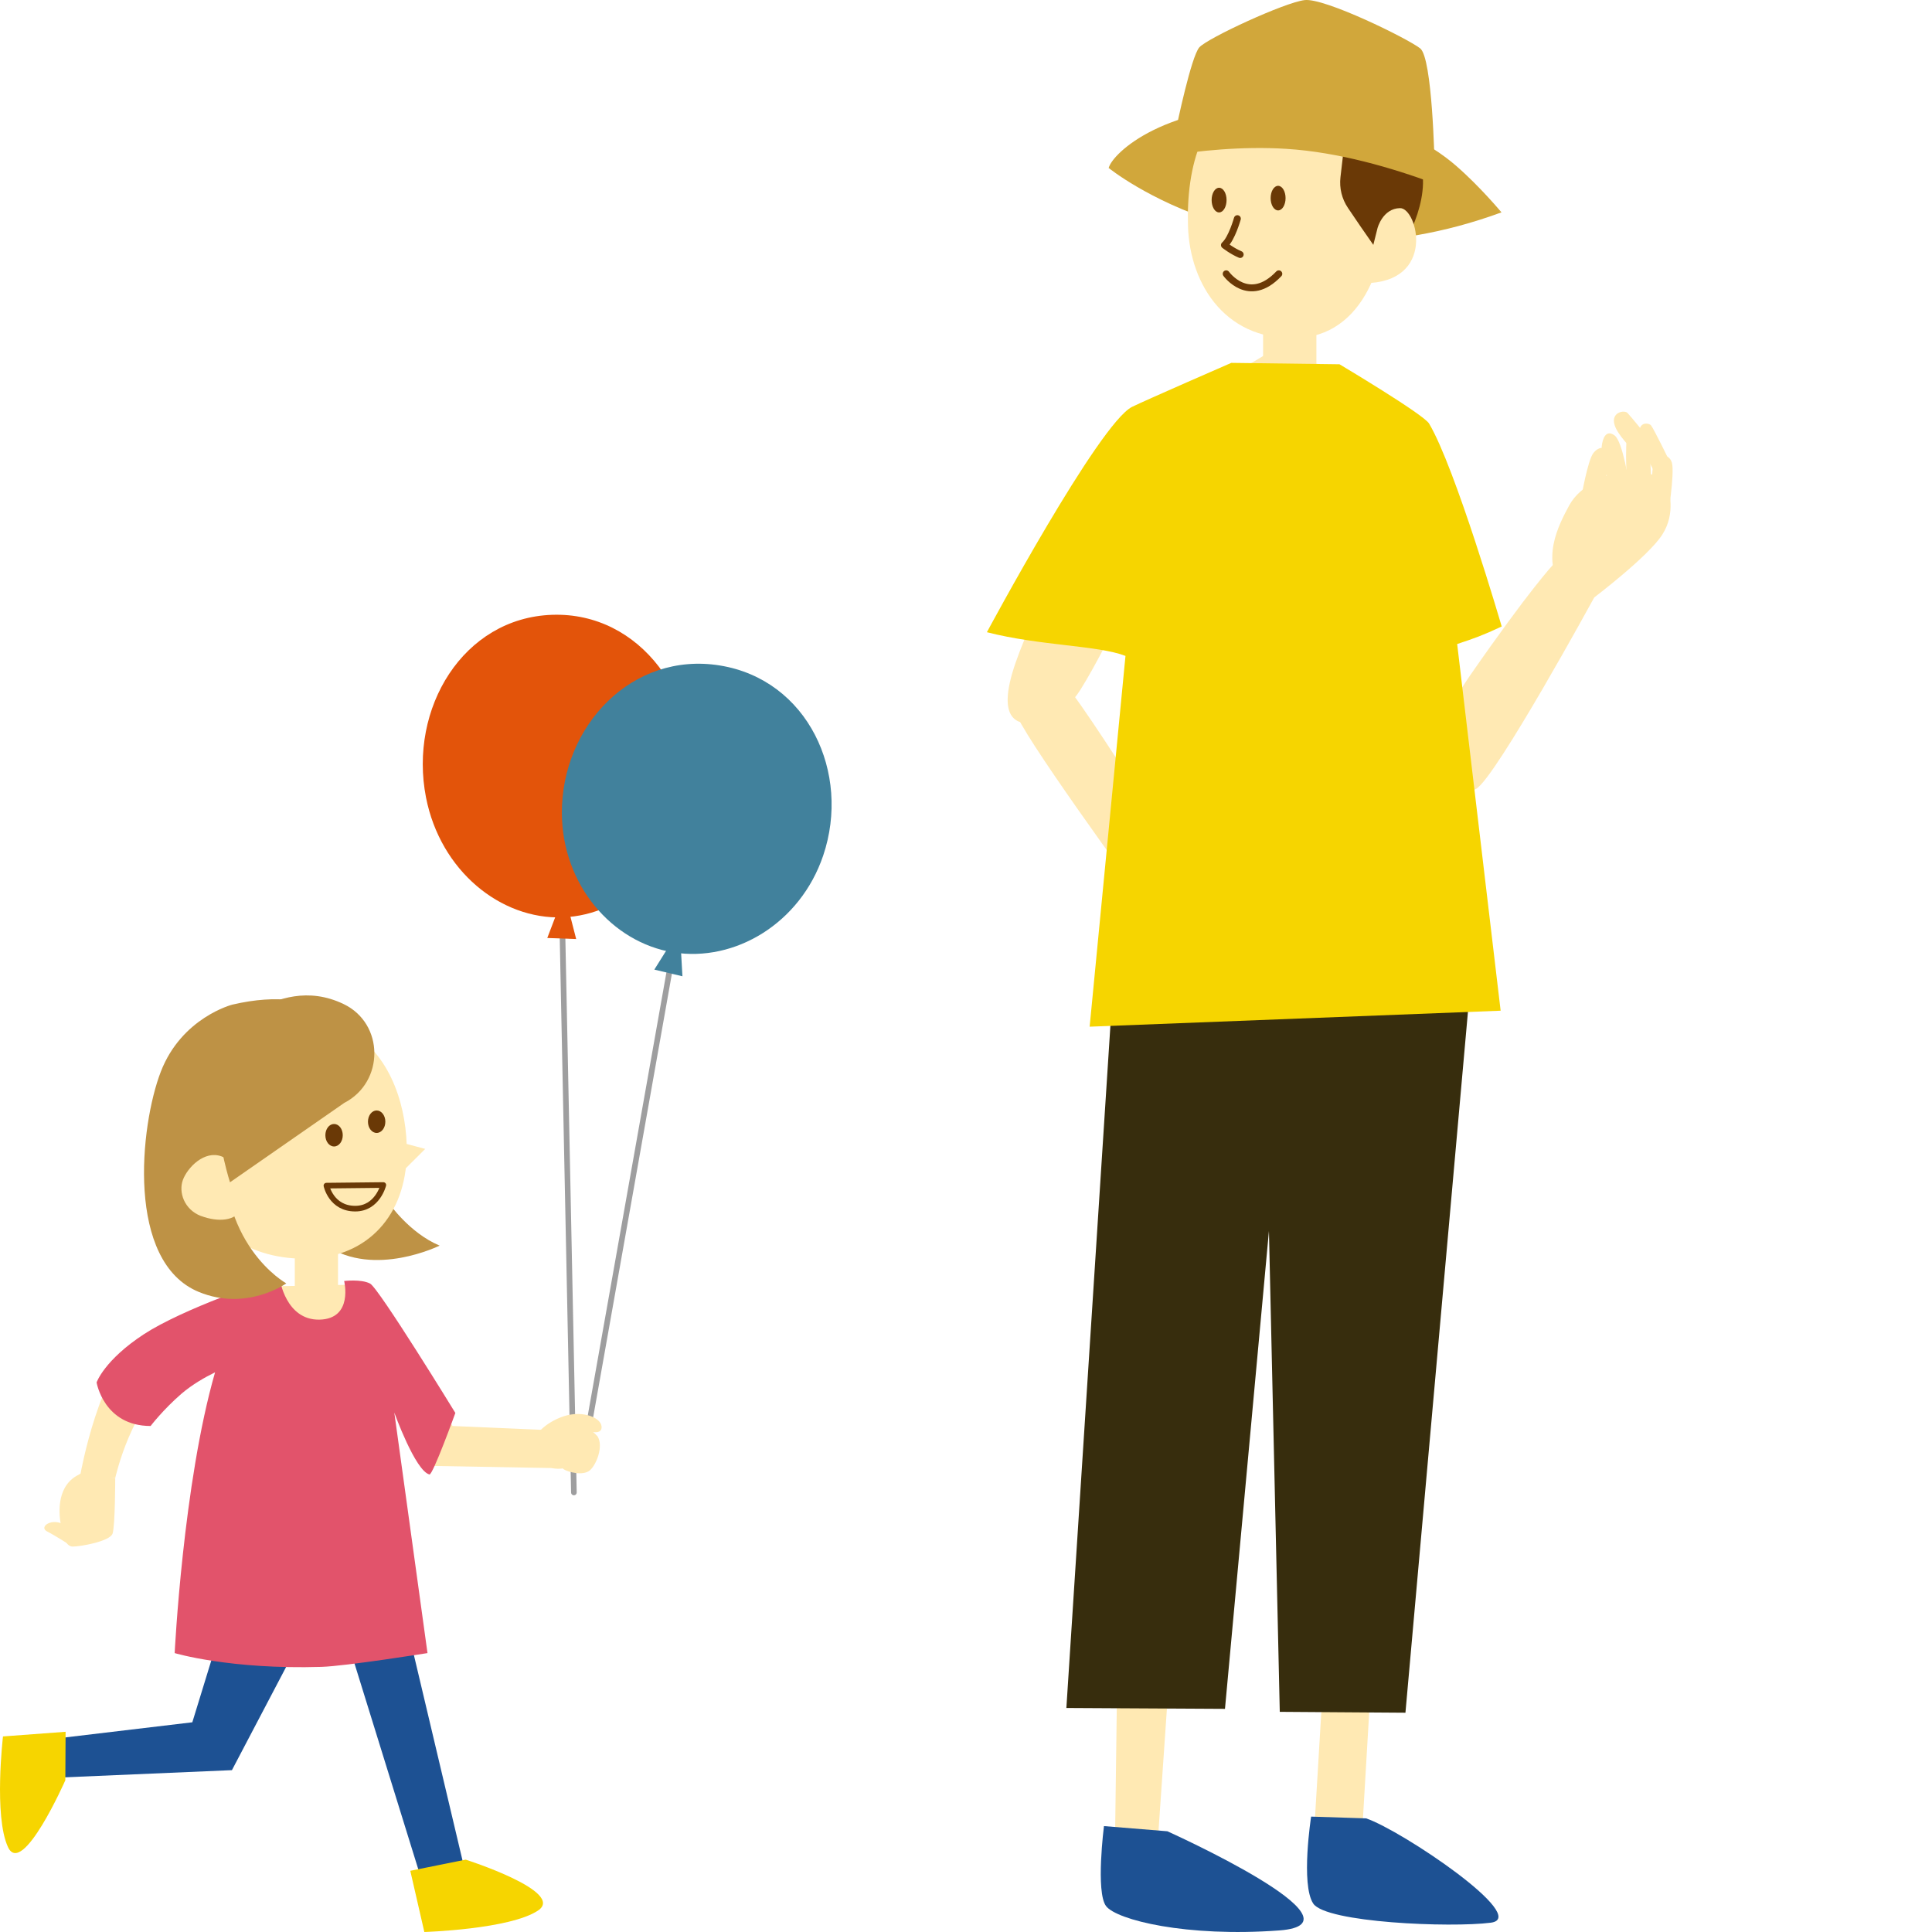 <?xml version="1.0" encoding="UTF-8"?><svg id="_レイヤー_2" xmlns="http://www.w3.org/2000/svg" width="220" height="220" xmlns:xlink="http://www.w3.org/1999/xlink" viewBox="0 0 220 220"><defs><style>.cls-1{fill:#d1a73b;}.cls-1,.cls-2,.cls-3,.cls-4,.cls-5,.cls-6,.cls-7,.cls-8,.cls-9,.cls-10,.cls-11{stroke-width:0px;}.cls-2{fill:#41819c;}.cls-3{fill:#be9245;}.cls-4{fill:#372d0d;}.cls-5{fill:#f6d500;}.cls-6{fill:#e3540a;}.cls-7,.cls-12,.cls-13,.cls-14{fill:none;}.cls-15{clip-path:url(#clippath-1);}.cls-12{stroke-width:.79px;}.cls-12,.cls-13{stroke:#6a3906;}.cls-12,.cls-13,.cls-14{stroke-linecap:round;stroke-linejoin:round;}.cls-13,.cls-14{stroke-width:.64px;}.cls-14{stroke:#9e9e9f;}.cls-16{clip-path:url(#clippath);}.cls-8{fill:#6a3906;}.cls-9{fill:#1d5193;}.cls-10{fill:#e2536b;}.cls-17,.cls-11{fill:#ffe9b3;}</style><clipPath id="clippath"><rect class="cls-7" width="220" height="220"/></clipPath><clipPath id="clippath-1"><path class="cls-11" d="M148.16,40.38l4.26,2.6s-1.16,4.41-4.47,4.41-8.19-4.41-8.19-4.41l4.14-2.48,4.26-.12Z"/></clipPath></defs><g id="_個別利用"><g id="message_dad-girl"><g class="cls-16"><g id="message_girl"><path class="cls-3" d="M44.3,137.02s2.32,3.38,5.76,4.82c0,0-7.45,3.69-12.9,0l7.14-4.82Z"/><polygon class="cls-9" points="44.99 179.42 53.45 215.16 48.79 216.6 37.84 181.27 44.99 179.42"/><polygon class="cls-9" points="35.06 185.1 26.41 201.57 4.25 202.52 4.01 198.25 21.9 196.12 26.05 182.61 35.06 185.1"/><path class="cls-5" d="M46.72,213.03l1.6,6.97s9.72-.3,12.94-2.44c3.22-2.14-8.23-5.8-8.23-5.8l-6.31,1.27Z"/><path class="cls-5" d="M7.47,197.2l-7.13.53s-1.06,9.09.57,12.6c1.63,3.5,6.53-7.61,6.53-7.61l.03-5.52Z"/><path class="cls-11" d="M13.12,168.31s0,5.43-.3,6.32c-.3.89-3.65,1.48-4.54,1.48s-1.18-1.48-1.38-2.66c-.2-1.18-.49-4.44,2.27-5.62l3.95.49Z"/><path class="cls-11" d="M29.51,146.51l12.06-.25s4.4,17.81,4.28,31.47c0,0-8.61,1.11-20.18.25,0,0-.46-18.8,3.84-31.47Z"/><polygon class="cls-11" points="41.56 146.26 51.53 162.38 62.85 162.87 62.85 167.17 49.44 166.93 41.19 153.64 41.56 146.26"/><path class="cls-11" d="M25.99,118.8c2.42-2.56,10-3.9,14.3-1.1,4.3,2.8,6.11,8.49,6.03,13.67-.11,6.99-4.42,11.73-11.09,11.95-6.67.22-12.18-3.29-12.94-9.44-.86-6.99.13-11.29,3.7-15.07Z"/><ellipse class="cls-8" cx="42.89" cy="127.73" rx=".99" ry="1.28"/><path class="cls-8" d="M39.03,129.27c0,.71-.44,1.28-.99,1.28s-.99-.57-.99-1.28.44-1.28.99-1.28.99.57.99,1.28Z"/><path class="cls-13" d="M37.17,135.01s.54,2.62,3.28,2.62c2.54,0,3.2-2.69,3.2-2.69l-6.48.07Z"/><polygon class="cls-11" points="45.17 129.96 48.42 130.83 45.83 133.41 45.17 129.96"/><rect class="cls-11" x="33.57" y="140.72" width="4.92" height="6.15"/><path class="cls-3" d="M26.8,119.56l-.98,4.31.12,17.35s-5.78-1.72-6.52-11.2c-.74-9.47,3.69-13.29,9.35-13.78l-1.97,3.32Z"/><line class="cls-14" x1="65.35" y1="169.95" x2="63.92" y2="100.05"/><path class="cls-6" d="M78.64,89.76c-1.05,8.44-7.5,14.45-14.57,14.7-7.07.25-13.92-5.3-15.56-13.65-1.99-10.16,4.24-20.45,14.35-20.8,10.11-.35,17.05,9.48,15.77,19.75Z"/><polygon class="cls-6" points="63.69 103.22 62.32 106.81 65.61 106.93 64.69 103.35 63.69 103.22"/><line class="cls-14" x1="66.47" y1="165.61" x2="77.39" y2="104.09"/><path class="cls-2" d="M93.74,97.42c-2.62,7.75-10.08,12.16-17.06,11.03-6.98-1.13-12.66-7.68-12.7-15.86-.04-9.95,8.01-18.43,18-16.81,9.99,1.62,14.94,12.22,11.76,21.64Z"/><polygon class="cls-2" points="76.55 107.15 74.51 110.41 77.71 111.17 77.5 107.47 76.55 107.15"/><path class="cls-11" d="M68.04,163.56s-1.52-1.89-3.18-.87c-1.67,1.02-1.29,1.72-1.16,1.9,0,0-.75.65-.02,1.22,0,0-.45.39.28.82,0,0-.23.37.25.69.49.31,2.2.77,2.97.1.76-.67,1.56-2.76.86-3.87Z"/><path class="cls-11" d="M61,163.48s.98-1.48,3.2-2.21,4.43.22,4.3,1.33c-.12,1.11-2.52,0-2.52,0,0,0,1.05,5.32-3.14,4.58l-1.85-3.69Z"/><path class="cls-11" d="M28.13,148.27s-7.71,1.49-12.25,4.45c-4.54,2.96-6.71,15.1-6.71,15.1,0,0-1.38.49,3.95.49,0,0,1.97-8.78,6.41-10.85,4.44-2.07,6.87-2,6.87-2l1.73-7.18Z"/><path class="cls-10" d="M51.85,160.9s-2.57,7.1-2.95,7c-1.62-.42-4-7.05-4-7.05l3.78,27.39s-9.25,1.48-12.08,1.57c-10.41.32-16.71-1.57-16.71-1.57,0,0,.96-19.36,4.6-31.97-1.13.55-2.58,1.37-3.83,2.44-2.09,1.81-3.51,3.67-3.51,3.67-5.33,0-6.15-4.96-6.15-4.96,0,0,.87-2.54,5.4-5.5,4.29-2.8,14.07-6.27,15.46-6.26,0,0,.67,4.69,4.53,4.61,3.87-.1,2.8-4.4,2.8-4.4,0,0,1.93-.24,2.95.29,1.01.54,9.71,14.73,9.71,14.73Z"/><path class="cls-11" d="M8.14,176.05s-1.8-1.16-2.79-1.67c-.99-.51.63-1.67,2.09-.67,1.22.84,1.96,2.06.71,2.33Z"/><path class="cls-3" d="M39.86,117.84s-2.69-5.94-13.41-3.44c0,0-5.76,1.47-8.14,7.64-2.38,6.17-3.98,21.67,4.34,25.08,5.46,2.24,9.95-.98,9.95-.98,0,0-8.13-4.48-7.01-17.09,1.12-12.61,14.26-11.2,14.26-11.2Z"/><path class="cls-11" d="M22.91,138.47c1.95.73,4,.56,4.52-.83.52-1.39-.24-5.22-2.2-5.96-1.95-.73-3.88,1.27-4.4,2.67-.52,1.39.13,3.39,2.08,4.13Z"/><path class="cls-3" d="M28.93,115.07c2.64-1.37,6.14-2.68,10.19-.74,4.66,2.23,4.67,8.89.08,11.26l-13.01,9.04s-5.04-15.5,2.74-19.55Z"/></g><g id="message_dad"><path class="cls-11" d="M182.46,65.64l-.92,2.39s-11.19,20.49-13.45,21.8c-2.26,1.31-7.6-2.95-.75-12.83,6.85-9.88,9.5-12.68,9.5-12.68,0,0,3.97-1.4,5.62,1.32Z"/><path class="cls-11" d="M181.54,68.03s6.14-4.65,7.74-7.14c1.6-2.49.76-5.13.52-5.88-.23-.75-4.13-1.88-5.38-1.42-1.25.46-4.42,1.55-5.72,3.94-1.25,2.31-3.3,6.2-.64,9.86.18.25.47.41.78.43l2.69.21Z"/><path class="cls-11" d="M189.86,59.26s.87-5.37.52-6.57c-.35-1.2-1.8-.93-2.05-.19-.24.74-.3,3.98-.35,5-.06,1.02,1.88,1.76,1.88,1.76Z"/><path class="cls-11" d="M188.04,55.59s-.04-4.67-.58-5.77c-.54-1.1-1.16-1.47-1.86-1.12-.7.35-.36,6.06-.31,6.62.04.56,2.76.27,2.76.27Z"/><path class="cls-11" d="M185.52,55.22s-.71-4.96-1.68-5.65c-.97-.69-1.35.36-1.45,1.25s1.12,5.5,1.12,5.5l2.01-1.1Z"/><path class="cls-11" d="M182.15,56.73s1.42-4.2,1.14-5.06c-.27-.86-1.19-.92-1.85-.08-.66.84-1.39,5.14-1.39,5.14h2.1Z"/><path class="cls-11" d="M190.13,52.54s-1.82-3.73-2.13-4.11-2.98-.81.28,5.1l1.86-.99Z"/><path class="cls-11" d="M187.66,49.83s-1.98-2.45-2.34-2.81c-.36-.36-1.92-.09-1.46,1.39.36,1.15,1.98,2.72,1.98,2.72,0,0,1.99.11,1.81-1.3Z"/><polygon class="cls-11" points="127.21 191.52 126.94 211.74 131.66 212.29 133.05 192.07 127.21 191.52"/><polygon class="cls-11" points="150.55 193.46 149.44 212.01 154.86 212.85 155.97 194.02 150.55 193.46"/><path class="cls-9" d="M125.71,207.94s-.96,7.52.24,9.11c1.2,1.58,9.15,3.56,19.74,2.77,10.59-.79-12.76-11.29-12.76-11.29l-7.22-.59Z"/><path class="cls-9" d="M149.3,206.86s-1.2,7.72.24,9.9,15.65,2.77,20.22,2.18c4.57-.59-10.11-10.49-14.2-11.88l-6.26-.2Z"/><polygon class="cls-4" points="121.43 194.49 139.49 194.59 147.91 103.06 127.33 103.06 121.43 194.49"/><polygon class="cls-4" points="145.73 194.93 160.04 195.03 168.28 102.63 143.67 103.5 145.73 194.93"/><path class="cls-17" d="M148.16,40.38l4.26,2.6s-1.16,4.41-4.47,4.41-8.19-4.41-8.19-4.41l4.14-2.48,4.26-.12Z"/><g class="cls-15"><path class="cls-7" d="M139.28,44.4s6.98,2.25,14.32-.12c0,0-2.48,6.39-7.22,6.03-4.73-.36-6.74-4.14-7.1-5.92Z"/></g><path class="cls-11" d="M126.69,53.33c1.1-1.7,3.86-3.31,5.49-3.39,1.78-.09,3.39.86,2.33,4.33-1.43,4.68-8.17,19.02-11.48,24.27-.87,1.38-2.44,3.03-3.83,3.46-2.32.71-5.8,1.03-3.92-5.39,1.64-5.61,8.15-18.26,11.42-23.28Z"/><path class="cls-11" d="M116.32,82.5c-1.04-1.84-1.5-4.12-1.07-5.62.46-1.64,1.59-3.3,4.18-1.18,2.92,2.38,15.83,23.6,15.83,23.6l-2.98,6.13s-12.86-17.47-15.95-22.92Z"/><polygon class="cls-11" points="143.83 43.31 146.74 45.21 149.9 43.31 149.9 32.08 143.83 32.08 143.83 43.31"/><path class="cls-5" d="M165.93,73.33l4.95,41.76-46.8,1.82,4.08-42.22c-3.1-1.21-9.76-1.15-15.78-2.7,0,0,12.75-23.77,16.53-25.66,1.45-.72,11.3-5.01,11.3-5.01l12.32.16s9.56,5.69,10.2,6.75c2.99,5.01,8.27,23.11,8.27,23.11-2.3,1.07-3.05,1.32-5.05,1.99Z"/><path class="cls-1" d="M126.24,19.12s18.18,14.82,44.74,5.06c0,0-9.98-6.31-18.28-7.67-8.3-1.36-22.1-.68-26.46,2.6Z"/><path class="cls-11" d="M143.52,10.3c9.11-1.94,12.81,4.58,13.84,10.5,1.37,7.88-1.7,17.05-9.14,17.65-8.47.68-12.73-5.94-12.94-12.67-.22-6.72,1.58-14.07,8.25-15.49Z"/><path class="cls-8" d="M137.97,22.78c0,.78.38,1.41.85,1.41s.85-.63.85-1.41-.38-1.4-.85-1.4-.85.63-.85,1.4Z"/><ellipse class="cls-8" cx="145.54" cy="22.56" rx=".85" ry="1.4"/><path class="cls-12" d="M139.63,31.18s2.57,3.6,5.99,0"/><path class="cls-8" d="M153.49,23.67c-.69-1.02-.99-2.26-.85-3.48l.5-4.31c-3.55-2.2-11.56-.43-11.56-.43,0,0-3.19-.07-4.47-2.69-1.28-2.62,4.95-5.73,9.6-5.99,11.38-.62,15.47,8.56,15.33,14.14-.12,4.65-3.72,9.42-3.72,9.42-.1.3-3.16-4.18-4.83-6.66Z"/><path class="cls-11" d="M156.86,25.98s.58-2.24,2.56-2.28c1.99-.04,4.2,8.53-4.13,8.55l1.57-6.27Z"/><path class="cls-12" d="M140.9,24.9s-.64,2.29-1.47,3.01c0,0,.86.68,1.79,1.07"/><path class="cls-1" d="M126.24,19.12s10.1-2.81,20.25-2.17c11.92.75,24.49,7.24,24.49,7.24,0,0-2.41-2.91-5.17-5.31-2.78-2.42-9.03-6.41-19.47-6.79-13.61-.49-19.72,5.42-20.09,7.04Z"/><path class="cls-1" d="M134,14.34s1.64-7.89,2.57-8.95c.94-1.05,9.7-5.11,11.99-5.38,2.29-.27,11.75,4.39,13.16,5.5,1.4,1.11,1.63,13.06,1.63,13.06,0,0-7.82-2.71-11.16-3.53-3.33-.82-13.92-2.51-18.18-.7Z"/></g></g></g></g></svg>